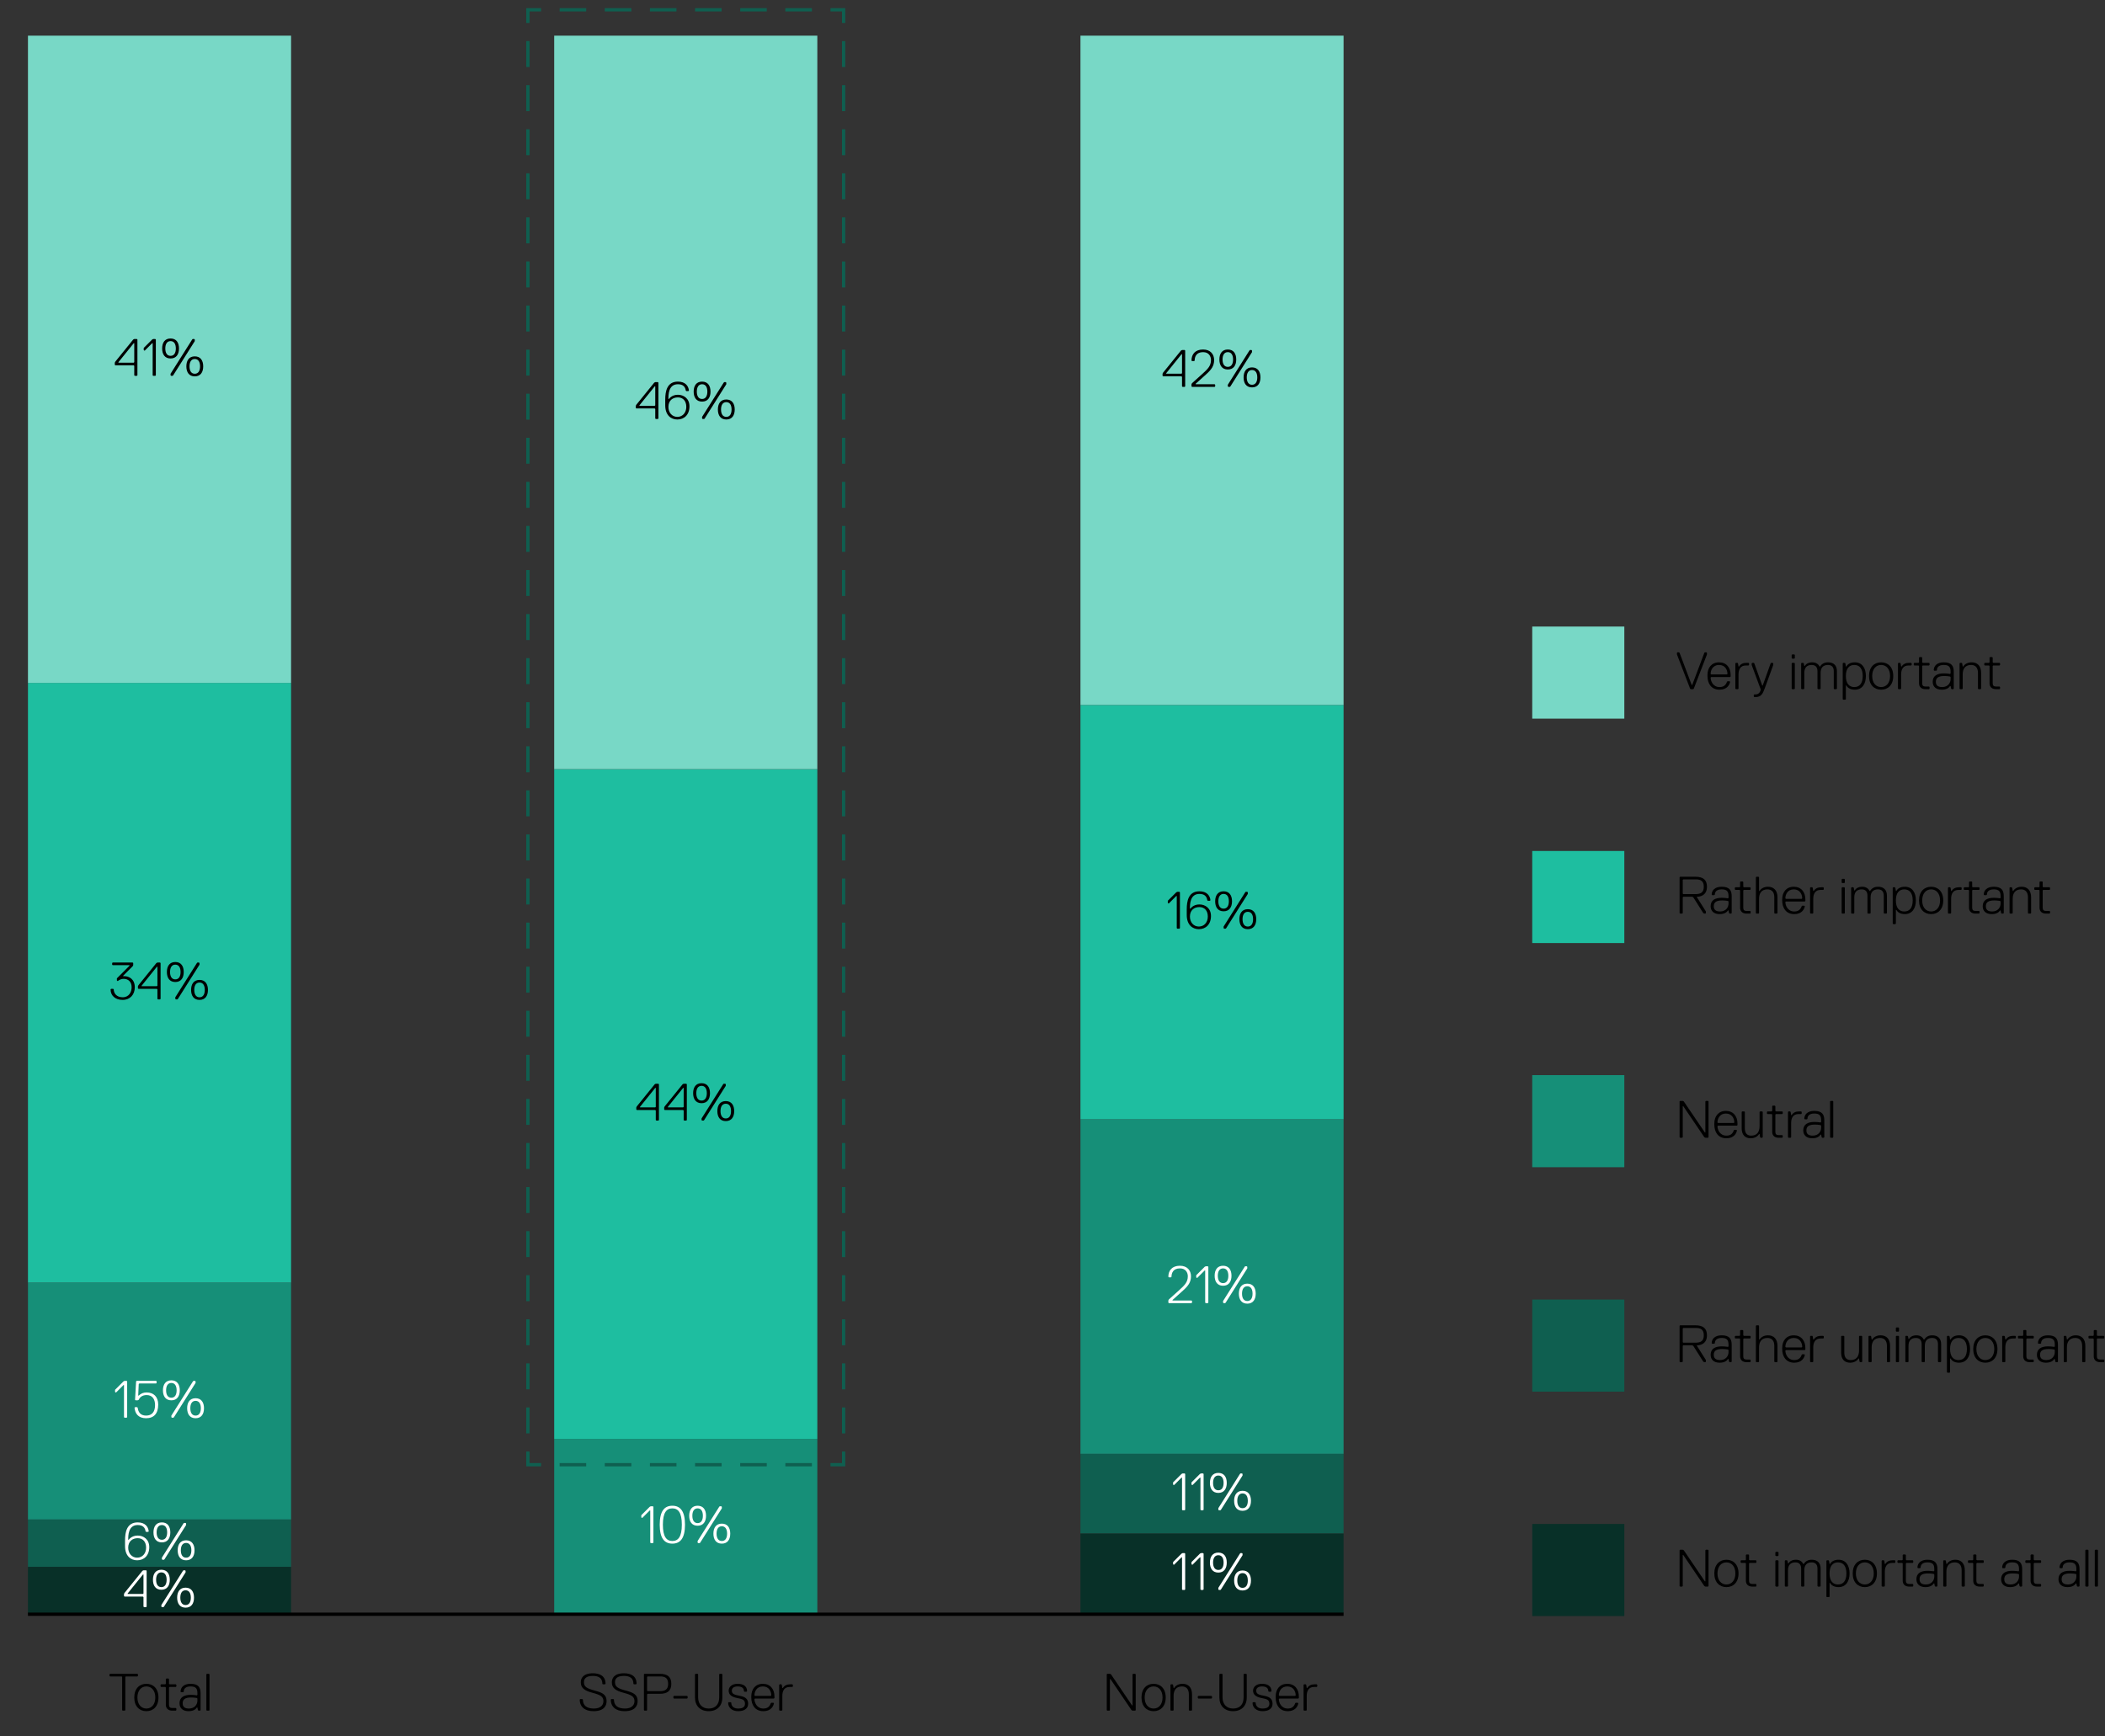 <?xml version="1.0" encoding="UTF-8"?>
<svg id="Ebene_1" xmlns="http://www.w3.org/2000/svg" version="1.1" viewBox="0 0 800 660">
  <rect x="0" y="0" width="800" height="660" fill="#333333" stroke="none"/>
  <!-- Generator: Adobe Illustrator 29.4.0, SVG Export Plug-In . SVG Version: 2.1.0 Build 152)  -->
  <defs>
    <style>
      .st0, .st1, .st2, .st3 {
        fill: none;
        stroke-miterlimit: 10;
        stroke-width: 1.25px;
      }

      .st0, .st1, .st3 {
        stroke: #0f5f50;
      }

      .st4 {
        isolation: isolate;
      }

      .st5 {
        fill: #78d8c6;
      }

      .st1 {
        stroke-dasharray: 10.092 7.064;
      }

      .st6 {
        fill: #fff;
      }

      .st7 {
        fill: #083028;
      }

      .st2 {
        stroke: #000;
      }

      .st8 {
        fill: #0f5f50;
      }

      .st3 {
        stroke-dasharray: 9.855 6.898;
      }

      .st9 {
        fill: #1ebea0;
      }

      .st10 {
        fill: #168f78;
      }
    </style>
  </defs>
  <g class="st4">
    <g class="st4">
      <path d="M649.124,603.048h-1l-.4-.2-8.002-11.803h-.199v11.803l-.2.2h-.801l-.199-.2v-13.603l.199-.2h1.001l.399.2,8.002,11.803h.2v-11.803l.2-.2h.8l.2.2v13.603l-.2.2h0Z"/>
      <path d="M651.522,598.047c0-3.4,2-5.201,4.601-5.201s4.602,1.801,4.602,5.201-2.001,5.201-4.602,5.201-4.601-1.801-4.601-5.201ZM652.722,598.047c0,2.601,1.4,4.201,3.4,4.201s3.401-1.601,3.401-4.201-1.4-4.201-3.401-4.201-3.4,1.601-3.4,4.201Z"/>
      <path d="M667.322,603.048h-1.399c-1.4,0-2.401-.8-2.401-2.2v-6.602l-.199-.2h-1.601l-.2-.2v-.6l.2-.2h1.601l.199-.2v-1.801l.2-.199h.801l.199.199v1.801l.2.2h2.4l.2.2v.6l-.2.2h-2.4l-.2.2v6.602c0,.8.4,1.2,1.201,1.2h1.399l.2.2v.6l-.2.2Z"/>
      <path d="M675.722,591.445h-.801l-.2-.2v-1.2l.2-.2h.801l.199.2v1.2l-.199.2ZM675.722,603.048h-.801l-.2-.2v-9.602l.2-.2h.801l.199.2v9.602l-.199.2Z"/>
      <path d="M685.723,602.848l-.2.2h-.8l-.2-.2v-6.602c0-1.4-.601-2.4-2.2-2.4-1.801,0-2.801,1-2.801,3.001v6.001l-.2.2h-.8l-.2-.2v-9.602l.2-.2h.6l.2.2.2,1h.2c.399-.8,1.4-1.4,2.801-1.4,1.6,0,2.4.8,2.8,1.601h.2c.601-1,1.601-1.601,3.001-1.601,2.2,0,3.4,1.2,3.4,3.4v6.602l-.2.2h-.8l-.2-.2v-6.602c0-1.4-.6-2.4-2.2-2.4-1.801,0-2.801,1-2.801,3.001v6.001h0Z"/>
      <path d="M695.522,601.648h-.2v5.201l-.2.2h-.8l-.2-.2v-13.603l.2-.2h.6l.2.2.2,1.2h.2c.399-.801,1.4-1.601,3.2-1.601,2.801,0,4.201,2.2,4.201,5.201s-1.4,5.201-4.201,5.201c-1.8,0-2.801-.801-3.2-1.601v.002ZM701.723,598.047c0-2.801-1.2-4.201-3.201-4.201s-3.2,1.4-3.2,4.201,1.2,4.201,3.2,4.201,3.201-1.4,3.201-4.201Z"/>
      <path d="M704.12,598.047c0-3.4,2.001-5.201,4.602-5.201s4.601,1.801,4.601,5.201-2,5.201-4.601,5.201-4.602-1.801-4.602-5.201ZM705.32,598.047c0,2.601,1.4,4.201,3.401,4.201s3.4-1.601,3.4-4.201-1.4-4.201-3.4-4.201-3.401,1.601-3.401,4.201Z"/>
      <path d="M720.121,593.046l.2.2v.6l-.2.2h-1c-2,0-2.801,1.4-2.801,3.4v5.401l-.199.2h-.801l-.2-.2v-9.602l.2-.2h.601l.2.2.199,1.2h.2c.601-1,1.601-1.4,2.801-1.4h.8Z"/>
      <path d="M726.921,603.048h-1.399c-1.4,0-2.401-.8-2.401-2.2v-6.602l-.199-.2h-1.601l-.2-.2v-.6l.2-.2h1.601l.199-.2v-1.801l.2-.199h.801l.199.199v1.801l.2.2h2.4l.2.2v.6l-.2.2h-2.4l-.2.2v6.602c0,.8.4,1.2,1.201,1.2h1.399l.2.2v.6l-.2.2Z"/>
      <path d="M736.122,603.048h-.601l-.2-.2-.2-1h-.199c-.4.6-1.2,1.4-3.201,1.4-2.2,0-3.4-1.2-3.4-3.001,0-2.2,1.601-3.2,4.201-3.2,1.2,0,2.4.2,2.4.2l.199-.2v-.601c0-1.8-.6-2.601-2.6-2.601s-2.601,1-2.601,2.001l-.2.199h-.801l-.2-.199c0-1.601,1.201-3.001,3.802-3.001,3,0,3.801,1.4,3.801,3.601v6.401l-.2.2h0ZM735.121,598.447l-.199-.2s-1.001-.2-2.201-.2c-2.4,0-3.2.8-3.2,2.2,0,1.2.6,2.001,2.4,2.001,2.2,0,3.2-1.601,3.2-3.001v-.8h0Z"/>
      <path d="M746.523,603.048h-.801l-.2-.2v-6.001c0-2.001-1-3.001-2.601-3.001-2.2,0-3.2,1.4-3.2,3.601v5.401l-.2.2h-.8l-.2-.2v-9.602l.2-.2h.6l.2.2.2,1.2h.2c.6-1,1.8-1.601,3.2-1.601,2.201,0,3.601,1.4,3.601,4.001v6.001l-.199.2h0Z"/>
      <path d="M753.721,603.048h-1.399c-1.4,0-2.401-.8-2.401-2.2v-6.602l-.199-.2h-1.601l-.2-.2v-.6l.2-.2h1.601l.199-.2v-1.801l.2-.199h.801l.199.199v1.801l.2.2h2.4l.2.2v.6l-.2.2h-2.4l-.2.2v6.602c0,.8.4,1.2,1.201,1.2h1.399l.2.2v.6l-.2.2Z"/>
      <path d="M768.321,603.048h-.601l-.2-.2-.2-1h-.199c-.4.6-1.2,1.4-3.201,1.4-2.2,0-3.4-1.2-3.4-3.001,0-2.2,1.601-3.2,4.201-3.2,1.2,0,2.4.2,2.4.2l.199-.2v-.601c0-1.8-.6-2.601-2.6-2.601s-2.601,1-2.601,2.001l-.2.199h-.801l-.2-.199c0-1.601,1.201-3.001,3.802-3.001,3,0,3.801,1.4,3.801,3.601v6.401l-.2.2h0ZM767.32,598.447l-.199-.2s-1.001-.2-2.201-.2c-2.4,0-3.2.8-3.2,2.2,0,1.2.6,2.001,2.4,2.001,2.2,0,3.2-1.601,3.2-3.001v-.8h0Z"/>
      <path d="M775.521,603.048h-1.399c-1.4,0-2.401-.8-2.401-2.2v-6.602l-.199-.2h-1.601l-.2-.2v-.6l.2-.2h1.601l.199-.2v-1.801l.2-.199h.801l.199.199v1.801l.2.2h2.4l.2.2v.6l-.2.2h-2.4l-.2.2v6.602c0,.8.4,1.2,1.201,1.2h1.399l.2.2v.6l-.2.2Z"/>
      <path d="M790.121,603.048h-.601l-.2-.2-.2-1h-.199c-.4.6-1.2,1.4-3.201,1.4-2.2,0-3.4-1.2-3.4-3.001,0-2.2,1.601-3.2,4.201-3.2,1.2,0,2.4.2,2.4.2l.199-.2v-.601c0-1.8-.6-2.601-2.6-2.601s-2.601,1-2.601,2.001l-.2.199h-.801l-.2-.199c0-1.601,1.201-3.001,3.802-3.001,3,0,3.801,1.4,3.801,3.601v6.401l-.2.2h0ZM789.12,598.447l-.199-.2s-1.001-.2-2.201-.2c-2.4,0-3.2.8-3.2,2.2,0,1.2.6,2.001,2.4,2.001,2.2,0,3.2-1.601,3.2-3.001v-.8h0Z"/>
      <path d="M793.52,603.048h-.8l-.2-.2v-13.603l.2-.2h.8l.2.2v13.603l-.2.2Z"/>
      <path d="M797.119,603.048h-.8l-.2-.2v-13.603l.2-.2h.8l.2.2v13.603l-.2.2Z"/>
    </g>
  </g>
  <g class="st4">
    <g class="st4">
      <path d="M643.123,511.347h-3.401l-.199.2v6.001l-.2.2h-.801l-.199-.2v-13.603l.199-.2h5.802c3,0,4.4,1.2,4.4,3.801,0,3.2-2.4,3.801-3.801,3.801v.2l3.401,5.401v.6l-.2.2h-.4l-.4-.2-3.801-6.001-.399-.2h0ZM644.524,504.745h-4.802l-.199.2v5.201l.199.2h4.602c2,0,3.2-.601,3.2-2.801s-1.2-2.801-3-2.801h0Z"/>
      <path d="M657.923,517.748h-.6l-.2-.2-.2-1h-.2c-.4.6-1.2,1.4-3.2,1.4-2.201,0-3.401-1.2-3.401-3.001,0-2.2,1.601-3.2,4.201-3.2,1.2,0,2.4.2,2.4.2l.2-.2v-.601c0-1.8-.601-2.601-2.601-2.601s-2.601,1-2.601,2.001l-.2.199h-.8l-.2-.199c0-1.601,1.2-3.001,3.801-3.001,3.001,0,3.801,1.4,3.801,3.601v6.401l-.2.2h0ZM656.923,513.148l-.2-.2s-1-.2-2.2-.2c-2.4,0-3.201.8-3.201,2.2,0,1.2.601,2.001,2.4,2.001,2.201,0,3.201-1.601,3.201-3.001v-.8Z"/>
      <path d="M665.123,517.748h-1.4c-1.4,0-2.4-.8-2.4-2.2v-6.602l-.2-.2h-1.601l-.2-.2v-.6l.2-.2h1.601l.2-.2v-1.801l.2-.199h.8l.2.199v1.801l.2.2h2.4l.2.2v.6l-.2.2h-2.4l-.2.2v6.602c0,.8.4,1.2,1.2,1.2h1.4l.2.2v.6l-.2.2Z"/>
      <path d="M675.323,517.748h-.8l-.2-.2v-6.001c0-2.001-1-3.001-2.601-3.001-2.2,0-3.201,1.4-3.201,3.601v5.401l-.199.2h-.801l-.2-.2v-13.603l.2-.2h.801l.199.2v5.201h.2c.601-1,1.801-1.601,3.201-1.601,2.2,0,3.601,1.4,3.601,4.001v6.001l-.2.2h0Z"/>
      <path d="M678.722,513.148l-.2.199c0,1.2.8,3.602,3.4,3.602,1.601,0,2.4-.801,2.801-2.001l.2-.2h.8l.2.2c-.2,1.2-1.2,3.001-4.001,3.001-3.2,0-4.601-2.4-4.601-5.201v-.4c0-2.801,1.601-4.801,4.4-4.801s4.401,2,4.401,4.801v.601l-.2.2h-7.201,0ZM684.923,511.947c0-1.4-.801-3.401-3.201-3.401s-3.2,2.001-3.2,3.401l.2.199h6.001l.2-.199Z"/>
      <path d="M692.922,507.746l.2.2v.6l-.2.2h-1c-2,0-2.801,1.4-2.801,3.4v5.401l-.199.2h-.801l-.2-.2v-9.602l.2-.2h.601l.2.2.199,1.2h.2c.601-1,1.601-1.4,2.801-1.4h.8Z"/>
      <path d="M699.921,507.746h.801l.2.2v6.201c0,2,1,2.801,2.4,2.801,2.2,0,3.2-1.4,3.2-3.602v-5.4l.2-.2h.8l.2.2v9.602l-.2.2h-.6l-.2-.2-.2-1.2h-.2c-.6,1-1.8,1.601-3.2,1.601-2.001,0-3.401-1.2-3.401-3.801v-6.201l.2-.2h0Z"/>
      <path d="M718.123,517.748h-.801l-.2-.2v-6.001c0-2.001-1-3.001-2.601-3.001-2.2,0-3.2,1.4-3.2,3.601v5.401l-.2.2h-.8l-.2-.2v-9.602l.2-.2h.6l.2.2.2,1.2h.2c.6-1,1.8-1.601,3.2-1.601,2.201,0,3.601,1.4,3.601,4.001v6.001l-.199.2h0Z"/>
      <path d="M721.522,506.146h-.801l-.2-.2v-1.2l.2-.2h.801l.199.2v1.2l-.199.2ZM721.522,517.748h-.801l-.2-.2v-9.602l.2-.2h.801l.199.2v9.602l-.199.2Z"/>
      <path d="M731.523,517.548l-.2.2h-.8l-.2-.2v-6.602c0-1.4-.601-2.4-2.2-2.4-1.801,0-2.801,1-2.801,3.001v6.001l-.2.2h-.8l-.2-.2v-9.602l.2-.2h.6l.2.2.2,1h.2c.399-.8,1.4-1.4,2.801-1.4,1.6,0,2.4.8,2.8,1.601h.2c.601-1,1.601-1.601,3.001-1.601,2.2,0,3.4,1.2,3.4,3.4v6.602l-.2.2h-.8l-.2-.2v-6.602c0-1.4-.6-2.4-2.2-2.4-1.801,0-2.801,1-2.801,3.001v6.001h0Z"/>
      <path d="M741.321,516.348h-.2v5.201l-.2.2h-.8l-.2-.2v-13.603l.2-.2h.6l.2.2.2,1.2h.2c.399-.801,1.4-1.601,3.2-1.601,2.801,0,4.201,2.2,4.201,5.201s-1.4,5.201-4.201,5.201c-1.8,0-2.801-.801-3.2-1.601v.002ZM747.523,512.747c0-2.801-1.2-4.201-3.201-4.201s-3.2,1.4-3.2,4.201,1.2,4.201,3.2,4.201,3.201-1.4,3.201-4.201Z"/>
      <path d="M749.92,512.747c0-3.4,2.001-5.201,4.602-5.201s4.601,1.801,4.601,5.201-2,5.201-4.601,5.201-4.602-1.801-4.602-5.201ZM751.12,512.747c0,2.601,1.4,4.201,3.401,4.201s3.4-1.601,3.4-4.201-1.4-4.201-3.4-4.201-3.401,1.601-3.401,4.201Z"/>
      <path d="M765.921,507.746l.2.2v.6l-.2.2h-1c-2,0-2.801,1.4-2.801,3.4v5.401l-.199.2h-.801l-.2-.2v-9.602l.2-.2h.601l.2.2.199,1.2h.2c.601-1,1.601-1.4,2.801-1.4h.8Z"/>
      <path d="M772.722,517.748h-1.4c-1.4,0-2.4-.8-2.4-2.2v-6.602l-.2-.2h-1.601l-.2-.2v-.6l.2-.2h1.601l.2-.2v-1.801l.2-.199h.8l.2.199v1.801l.2.2h2.4l.2.2v.6l-.2.2h-2.4l-.2.2v6.602c0,.8.4,1.2,1.2,1.2h1.4l.2.2v.6l-.2.2Z"/>
      <path d="M781.922,517.748h-.601l-.2-.2-.2-1h-.199c-.4.6-1.2,1.4-3.201,1.4-2.2,0-3.4-1.2-3.4-3.001,0-2.2,1.601-3.2,4.201-3.2,1.2,0,2.4.2,2.4.2l.199-.2v-.601c0-1.8-.6-2.601-2.6-2.601s-2.601,1-2.601,2.001l-.2.199h-.801l-.2-.199c0-1.601,1.201-3.001,3.802-3.001,3,0,3.801,1.4,3.801,3.601v6.401l-.2.2h0ZM780.921,513.148l-.199-.2s-1.001-.2-2.201-.2c-2.4,0-3.2.8-3.2,2.2,0,1.2.6,2.001,2.4,2.001,2.2,0,3.2-1.601,3.2-3.001v-.8h0Z"/>
      <path d="M792.322,517.748h-.801l-.2-.2v-6.001c0-2.001-1-3.001-2.601-3.001-2.2,0-3.2,1.4-3.2,3.601v5.401l-.2.2h-.8l-.2-.2v-9.602l.2-.2h.6l.2.2.2,1.2h.2c.6-1,1.8-1.601,3.2-1.601,2.201,0,3.601,1.4,3.601,4.001v6.001l-.199.2h0Z"/>
      <path d="M799.521,517.748h-1.399c-1.4,0-2.401-.8-2.401-2.2v-6.602l-.199-.2h-1.601l-.2-.2v-.6l.2-.2h1.601l.199-.2v-1.801l.2-.199h.801l.199.199v1.801l.2.2h2.4l.2.2v.6l-.2.2h-2.4l-.2.2v6.602c0,.8.4,1.2,1.201,1.2h1.399l.2.2v.6l-.2.2Z"/>
    </g>
  </g>
  <g class="st4">
    <g class="st4">
      <path d="M649.124,432.447h-1l-.4-.2-8.002-11.803h-.199v11.803l-.2.2h-.801l-.199-.2v-13.603l.199-.2h1.001l.399.2,8.002,11.803h.2v-11.803l.2-.2h.8l.2.2v13.603l-.2.2h0Z"/>
      <path d="M652.922,427.847l-.2.199c0,1.2.8,3.602,3.4,3.602,1.601,0,2.4-.801,2.801-2.001l.2-.2h.8l.2.2c-.2,1.2-1.2,3.001-4.001,3.001-3.2,0-4.601-2.4-4.601-5.201v-.4c0-2.801,1.601-4.801,4.4-4.801s4.401,2,4.401,4.801v.601l-.2.2h-7.201,0ZM659.123,426.647c0-1.4-.801-3.401-3.201-3.401s-3.2,2.001-3.2,3.401l.2.199h6.001l.2-.199Z"/>
      <path d="M662.121,422.445h.801l.2.2v6.201c0,2,1,2.801,2.4,2.801,2.2,0,3.2-1.4,3.2-3.602v-5.4l.2-.2h.8l.2.2v9.602l-.2.2h-.6l-.2-.2-.2-1.2h-.2c-.6,1-1.8,1.601-3.2,1.601-2.001,0-3.401-1.2-3.401-3.801v-6.201l.2-.2h0Z"/>
      <path d="M677.322,432.447h-1.399c-1.4,0-2.401-.8-2.401-2.2v-6.602l-.199-.2h-1.601l-.2-.2v-.6l.2-.2h1.601l.199-.2v-1.801l.2-.199h.801l.199.199v1.801l.2.2h2.4l.2.2v.6l-.2.2h-2.4l-.2.2v6.602c0,.8.4,1.2,1.201,1.2h1.399l.2.2v.6l-.2.2Z"/>
      <path d="M684.523,422.445l.2.2v.6l-.2.2h-1c-2.001,0-2.801,1.4-2.801,3.4v5.401l-.2.2h-.8l-.2-.2v-9.602l.2-.2h.6l.2.2.2,1.2h.2c.6-1,1.6-1.4,2.801-1.4h.8Z"/>
      <path d="M693.123,432.447h-.601l-.2-.2-.2-1h-.199c-.4.6-1.2,1.4-3.201,1.4-2.2,0-3.4-1.2-3.4-3.001,0-2.2,1.601-3.2,4.201-3.2,1.2,0,2.4.2,2.4.2l.199-.2v-.601c0-1.8-.6-2.601-2.6-2.601s-2.601,1-2.601,2.001l-.2.199h-.801l-.2-.199c0-1.601,1.201-3.001,3.802-3.001,3,0,3.801,1.4,3.801,3.601v6.401l-.2.2h0ZM692.122,427.847l-.199-.2s-1.001-.2-2.201-.2c-2.4,0-3.2.8-3.2,2.2,0,1.2.6,2.001,2.4,2.001,2.2,0,3.2-1.601,3.2-3.001v-.8h0Z"/>
      <path d="M696.522,432.447h-.8l-.2-.2v-13.603l.2-.2h.8l.2.2v13.603l-.2.2Z"/>
    </g>
  </g>
  <g class="st4">
    <g class="st4">
      <path d="M643.123,340.847h-3.401l-.199.2v6.001l-.2.2h-.801l-.199-.2v-13.603l.199-.2h5.802c3,0,4.4,1.2,4.4,3.801,0,3.2-2.4,3.801-3.801,3.801v.2l3.401,5.401v.6l-.2.2h-.4l-.4-.2-3.801-6.001-.399-.2h0ZM644.524,334.245h-4.802l-.199.2v5.201l.199.2h4.602c2,0,3.2-.601,3.2-2.801s-1.2-2.801-3-2.801h0Z"/>
      <path d="M657.923,347.248h-.6l-.2-.2-.2-1h-.2c-.4.6-1.2,1.4-3.2,1.4-2.201,0-3.401-1.2-3.401-3.001,0-2.2,1.601-3.2,4.201-3.2,1.2,0,2.4.2,2.4.2l.2-.2v-.601c0-1.8-.601-2.601-2.601-2.601s-2.601,1-2.601,2.001l-.2.199h-.8l-.2-.199c0-1.601,1.2-3.001,3.801-3.001,3.001,0,3.801,1.4,3.801,3.601v6.401l-.2.2h0ZM656.923,342.648l-.2-.2s-1-.2-2.2-.2c-2.4,0-3.201.8-3.201,2.2,0,1.2.601,2.001,2.4,2.001,2.201,0,3.201-1.601,3.201-3.001v-.8Z"/>
      <path d="M665.123,347.248h-1.4c-1.4,0-2.4-.8-2.4-2.2v-6.602l-.2-.2h-1.601l-.2-.2v-.6l.2-.2h1.601l.2-.2v-1.801l.2-.199h.8l.2.199v1.801l.2.2h2.4l.2.2v.6l-.2.2h-2.4l-.2.2v6.602c0,.8.4,1.2,1.2,1.2h1.4l.2.2v.6l-.2.2Z"/>
      <path d="M675.323,347.248h-.8l-.2-.2v-6.001c0-2.001-1-3.001-2.601-3.001-2.2,0-3.201,1.4-3.201,3.601v5.401l-.199.2h-.801l-.2-.2v-13.603l.2-.2h.801l.199.2v5.201h.2c.601-1,1.801-1.601,3.201-1.601,2.2,0,3.601,1.4,3.601,4.001v6.001l-.2.2h0Z"/>
      <path d="M678.722,342.648l-.2.199c0,1.2.8,3.602,3.4,3.602,1.601,0,2.4-.801,2.801-2.001l.2-.2h.8l.2.2c-.2,1.2-1.2,3.001-4.001,3.001-3.2,0-4.601-2.4-4.601-5.201v-.4c0-2.801,1.601-4.801,4.4-4.801s4.401,2,4.401,4.801v.601l-.2.2h-7.201,0ZM684.923,341.447c0-1.4-.801-3.401-3.201-3.401s-3.2,2.001-3.2,3.401l.2.199h6.001l.2-.199Z"/>
      <path d="M692.922,337.246l.2.2v.6l-.2.2h-1c-2,0-2.801,1.4-2.801,3.4v5.401l-.199.2h-.801l-.2-.2v-9.602l.2-.2h.601l.2.2.199,1.2h.2c.601-1,1.601-1.4,2.801-1.4h.8Z"/>
      <path d="M700.922,335.646h-.801l-.2-.2v-1.2l.2-.2h.801l.199.2v1.2l-.199.2ZM700.922,347.248h-.801l-.2-.2v-9.602l.2-.2h.801l.199.2v9.602l-.199.2Z"/>
      <path d="M710.923,347.048l-.2.2h-.8l-.2-.2v-6.602c0-1.4-.601-2.4-2.2-2.4-1.801,0-2.801,1-2.801,3.001v6.001l-.2.2h-.8l-.2-.2v-9.602l.2-.2h.6l.2.2.2,1h.2c.399-.8,1.4-1.4,2.801-1.4,1.6,0,2.4.8,2.8,1.601h.2c.601-1,1.601-1.601,3.001-1.601,2.2,0,3.4,1.2,3.4,3.4v6.602l-.2.2h-.8l-.2-.2v-6.602c0-1.4-.6-2.4-2.2-2.4-1.801,0-2.801,1-2.801,3.001v6.001h0Z"/>
      <path d="M720.722,345.848h-.2v5.201l-.2.2h-.8l-.2-.2v-13.603l.2-.2h.6l.2.2.2,1.2h.2c.399-.801,1.4-1.601,3.2-1.601,2.801,0,4.201,2.2,4.201,5.201s-1.4,5.201-4.201,5.201c-1.8,0-2.801-.801-3.2-1.601v.002ZM726.923,342.247c0-2.801-1.2-4.201-3.201-4.201s-3.2,1.4-3.2,4.201,1.2,4.201,3.2,4.201,3.201-1.4,3.201-4.201Z"/>
      <path d="M729.32,342.247c0-3.4,2.001-5.201,4.602-5.201s4.601,1.801,4.601,5.201-2,5.201-4.601,5.201-4.602-1.801-4.602-5.201ZM730.521,342.247c0,2.601,1.4,4.201,3.401,4.201s3.4-1.601,3.4-4.201-1.4-4.201-3.4-4.201-3.401,1.601-3.401,4.201Z"/>
      <path d="M745.321,337.246l.2.2v.6l-.2.2h-1c-2,0-2.801,1.4-2.801,3.4v5.401l-.199.2h-.801l-.2-.2v-9.602l.2-.2h.601l.2.2.199,1.2h.2c.601-1,1.601-1.4,2.801-1.4h.8Z"/>
      <path d="M752.121,347.248h-1.399c-1.4,0-2.401-.8-2.401-2.2v-6.602l-.199-.2h-1.601l-.2-.2v-.6l.2-.2h1.601l.199-.2v-1.801l.2-.199h.801l.199.199v1.801l.2.2h2.4l.2.2v.6l-.2.2h-2.4l-.2.2v6.602c0,.8.4,1.2,1.201,1.2h1.399l.2.2v.6l-.2.2Z"/>
      <path d="M761.322,347.248h-.601l-.2-.2-.2-1h-.199c-.4.6-1.2,1.4-3.201,1.4-2.2,0-3.4-1.2-3.4-3.001,0-2.2,1.601-3.2,4.201-3.2,1.2,0,2.4.2,2.4.2l.199-.2v-.601c0-1.8-.6-2.601-2.6-2.601s-2.601,1-2.601,2.001l-.2.199h-.801l-.2-.199c0-1.601,1.201-3.001,3.802-3.001,3,0,3.801,1.4,3.801,3.601v6.401l-.2.2h0ZM760.321,342.648l-.199-.2s-1.001-.2-2.201-.2c-2.4,0-3.2.8-3.2,2.2,0,1.2.6,2.001,2.4,2.001,2.2,0,3.2-1.601,3.2-3.001v-.8h0Z"/>
      <path d="M771.723,347.248h-.801l-.2-.2v-6.001c0-2.001-1-3.001-2.601-3.001-2.2,0-3.2,1.4-3.2,3.601v5.401l-.2.2h-.8l-.2-.2v-9.602l.2-.2h.6l.2.2.2,1.2h.2c.6-1,1.8-1.601,3.2-1.601,2.201,0,3.601,1.4,3.601,4.001v6.001l-.199.2h0Z"/>
      <path d="M778.921,347.248h-1.399c-1.4,0-2.401-.8-2.401-2.2v-6.602l-.199-.2h-1.601l-.2-.2v-.6l.2-.2h1.601l.199-.2v-1.801l.2-.199h.801l.199.199v1.801l.2.2h2.4l.2.2v.6l-.2.2h-2.4l-.2.2v6.602c0,.8.4,1.2,1.201,1.2h1.399l.2.2v.6l-.2.2Z"/>
    </g>
  </g>
  <g>
    <rect class="st7" x="582.322" y="579.248" width="35" height="35"/>
    <rect class="st8" x="582.322" y="493.948" width="35" height="35"/>
    <rect class="st10" x="582.322" y="408.648" width="35" height="35"/>
    <rect class="st9" x="582.322" y="323.448" width="35" height="35"/>
    <rect class="st5" x="582.322" y="238.148" width="35" height="35"/>
  </g>
  <g class="st4">
    <g class="st4">
      <path d="M643.723,261.747l-.2.2h-1l-.2-.2-5.001-13.003v-.6l.2-.2h.601l.2.2,4.601,12.202h.2l4.601-12.202.2-.2h.601l.199.2v.6l-5.001,13.003h-.001Z"/>
      <path d="M650.322,257.347l-.2.199c0,1.2.8,3.602,3.4,3.602,1.601,0,2.4-.801,2.801-2.001l.2-.2h.8l.2.2c-.2,1.2-1.2,3.001-4.001,3.001-3.2,0-4.601-2.4-4.601-5.201v-.4c0-2.801,1.601-4.801,4.4-4.801s4.401,2,4.401,4.801v.601l-.2.2h-7.201,0ZM656.524,256.147c0-1.4-.801-3.401-3.201-3.401s-3.2,2.001-3.2,3.401l.2.199h6.001l.2-.199Z"/>
      <path d="M664.523,251.945l.2.2v.6l-.2.2h-1c-2,0-2.801,1.4-2.801,3.4v5.401l-.199.2h-.801l-.2-.2v-9.602l.2-.2h.601l.2.2.199,1.2h.2c.601-1,1.601-1.4,2.801-1.4h.8Z"/>
      <path d="M670.723,261.547c-.8,2.201-1.4,3.401-3.601,3.401h-.4l-.2-.2v-.601l.2-.2h.4c1.4,0,1.8-1,2-1.6v-.4l-3.4-9.202v-.6l.2-.2h.6l.2.2,3.001,8.401h.2l3-8.401.2-.2h.601l.199.2v.6l-3.2,8.802h0Z"/>
      <path d="M681.922,250.345h-.801l-.2-.2v-1.2l.2-.2h.801l.199.2v1.2l-.199.2ZM681.922,261.947h-.801l-.2-.2v-9.602l.2-.2h.801l.199.2v9.602l-.199.2Z"/>
      <path d="M691.923,261.747l-.2.2h-.8l-.2-.2v-6.602c0-1.4-.601-2.4-2.2-2.4-1.801,0-2.801,1-2.801,3.001v6.001l-.2.2h-.8l-.2-.2v-9.602l.2-.2h.6l.2.2.2,1h.2c.399-.8,1.4-1.4,2.801-1.4,1.6,0,2.4.8,2.8,1.601h.2c.601-1,1.601-1.601,3.001-1.601,2.2,0,3.4,1.2,3.4,3.4v6.602l-.2.2h-.8l-.2-.2v-6.602c0-1.4-.6-2.4-2.2-2.4-1.801,0-2.801,1-2.801,3.001v6.001h0Z"/>
      <path d="M701.722,260.547h-.2v5.201l-.2.2h-.8l-.2-.2v-13.603l.2-.2h.6l.2.2.2,1.2h.2c.399-.801,1.4-1.601,3.2-1.601,2.801,0,4.201,2.2,4.201,5.201s-1.4,5.201-4.201,5.201c-1.8,0-2.801-.801-3.2-1.601v.002ZM707.923,256.946c0-2.801-1.2-4.201-3.201-4.201s-3.2,1.4-3.2,4.201,1.2,4.201,3.2,4.201,3.201-1.4,3.201-4.201Z"/>
      <path d="M710.32,256.946c0-3.4,2.001-5.201,4.602-5.201s4.601,1.801,4.601,5.201-2,5.201-4.601,5.201-4.602-1.801-4.602-5.201ZM711.521,256.946c0,2.601,1.4,4.201,3.401,4.201s3.4-1.601,3.4-4.201-1.4-4.201-3.4-4.201-3.401,1.601-3.401,4.201Z"/>
      <path d="M726.321,251.945l.2.2v.6l-.2.2h-1c-2,0-2.801,1.4-2.801,3.4v5.401l-.199.2h-.801l-.2-.2v-9.602l.2-.2h.601l.2.2.199,1.2h.2c.601-1,1.601-1.4,2.801-1.4h.8Z"/>
      <path d="M733.122,261.947h-1.4c-1.4,0-2.4-.8-2.4-2.2v-6.602l-.2-.2h-1.601l-.2-.2v-.6l.2-.2h1.601l.2-.2v-1.801l.2-.199h.8l.2.199v1.801l.2.2h2.4l.2.2v.6l-.2.2h-2.4l-.2.2v6.602c0,.8.4,1.2,1.2,1.2h1.4l.2.2v.6l-.2.2h0Z"/>
      <path d="M742.322,261.947h-.601l-.2-.2-.2-1h-.199c-.4.6-1.2,1.4-3.201,1.4-2.2,0-3.4-1.2-3.4-3.001,0-2.2,1.601-3.2,4.201-3.2,1.2,0,2.4.2,2.4.2l.199-.2v-.601c0-1.8-.6-2.601-2.6-2.601s-2.601,1-2.601,2.001l-.2.199h-.801l-.2-.199c0-1.601,1.201-3.001,3.802-3.001,3,0,3.801,1.4,3.801,3.601v6.401l-.2.2h0ZM741.321,257.347l-.199-.2s-1.001-.2-2.201-.2c-2.4,0-3.2.8-3.2,2.2,0,1.2.6,2.001,2.4,2.001,2.2,0,3.2-1.601,3.2-3.001v-.8h0Z"/>
      <path d="M752.723,261.947h-.801l-.2-.2v-6.001c0-2.001-1-3.001-2.601-3.001-2.2,0-3.2,1.4-3.2,3.601v5.401l-.2.2h-.8l-.2-.2v-9.602l.2-.2h.6l.2.2.2,1.2h.2c.6-1,1.8-1.601,3.2-1.601,2.201,0,3.601,1.4,3.601,4.001v6.001l-.199.2h0Z"/>
      <path d="M759.921,261.947h-1.399c-1.4,0-2.401-.8-2.401-2.2v-6.602l-.199-.2h-1.601l-.2-.2v-.6l.2-.2h1.601l.199-.2v-1.801l.2-.199h.801l.199.199v1.801l.2.2h2.4l.2.2v.6l-.2.2h-2.4l-.2.2v6.602c0,.8.4,1.2,1.201,1.2h1.399l.2.2v.6l-.2.2h0Z"/>
    </g>
  </g>
  <g class="st4">
    <path d="M52.227,637.198h-4.401l-.2.2v12.603l-.2.2h-.8l-.2-.2v-12.603l-.2-.2h-4.401l-.2-.2v-.6l.2-.2h10.402l.2.2v.6l-.2.2Z"/>
    <path d="M51.025,645.2c0-3.4,2-5.201,4.601-5.201s4.601,1.801,4.601,5.201-2,5.201-4.601,5.201-4.601-1.801-4.601-5.201ZM52.225,645.2c0,2.601,1.4,4.201,3.401,4.201s3.401-1.601,3.401-4.201-1.4-4.201-3.401-4.201-3.401,1.601-3.401,4.201Z"/>
    <path d="M66.826,650.201h-1.4c-1.4,0-2.401-.8-2.401-2.2v-6.602l-.2-.2h-1.601l-.2-.2v-.6l.2-.2h1.601l.2-.2v-1.801l.2-.199h.8l.2.199v1.801l.2.2h2.4l.2.2v.6l-.2.2h-2.4l-.2.2v6.602c0,.8.4,1.2,1.201,1.2h1.4l.2.2v.6l-.2.2Z"/>
    <path d="M76.026,650.201h-.6l-.2-.2-.2-1h-.2c-.4.6-1.2,1.4-3.201,1.4-2.201,0-3.401-1.2-3.401-3.001,0-2.2,1.601-3.2,4.201-3.2,1.201,0,2.401.2,2.401.2l.2-.2v-.601c0-1.8-.6-2.601-2.601-2.601s-2.6,1-2.6,2.001l-.2.199h-.8l-.2-.199c0-1.601,1.201-3.001,3.801-3.001,3.001,0,3.801,1.4,3.801,3.601v6.401l-.2.2h-.001ZM75.026,645.601l-.2-.2s-1-.2-2.201-.2c-2.4,0-3.201.8-3.201,2.2,0,1.2.6,2.001,2.4,2.001,2.201,0,3.201-1.601,3.201-3.001v-.8h0Z"/>
    <path d="M79.425,650.201h-.8l-.2-.2v-13.603l.2-.2h.8l.2.2v13.603l-.2.2Z"/>
  </g>
  <g class="st4">
    <g class="st4">
      <g class="st4">
        <path d="M225.528,650.401c-3.201,0-5.201-1.601-5.201-4.401l.199-.2h.801l.2.2c0,2.201,1.4,3.401,4.2,3.401,2.401,0,3.602-1.2,3.602-2.801,0-1.801-1.2-2.4-4.201-3.201-3.001-.8-4.401-1.8-4.401-4.001,0-1.399.801-3.4,4.602-3.4,2.601,0,4.801,1,4.801,4.001l-.2.2h-.8l-.2-.2c0-2-1.2-3.001-3.601-3.001-2.801,0-3.401,1.2-3.401,2.4,0,1.801,1.2,2.401,4.201,3.201s4.401,1.601,4.401,4.001c0,1.8-1.001,3.801-5.001,3.801h0Z"/>
        <path d="M237.327,650.401c-3.201,0-5.201-1.601-5.201-4.401l.199-.2h.801l.2.2c0,2.201,1.4,3.401,4.2,3.401,2.401,0,3.602-1.2,3.602-2.801,0-1.801-1.2-2.4-4.201-3.201-3.001-.8-4.401-1.8-4.401-4.001,0-1.399.801-3.4,4.602-3.4,2.601,0,4.801,1,4.801,4.001l-.2.2h-.8l-.2-.2c0-2-1.2-3.001-3.601-3.001-2.801,0-3.401,1.2-3.401,2.4,0,1.801,1.2,2.401,4.201,3.201,3.001.8,4.401,1.601,4.401,4.001,0,1.8-1.001,3.801-5.001,3.801h0Z"/>
        <path d="M250.727,643.8h-4.601l-.2.2v6.001l-.2.2h-.8l-.2-.2v-13.603l.2-.2h5.801c3.001,0,4.401,1.2,4.401,3.801s-1.4,3.801-4.401,3.801h0ZM250.927,637.198h-4.801l-.2.2v5.201l.2.2h4.601c2.001,0,3.201-.601,3.201-2.801s-1.2-2.801-3.001-2.801h0Z"/>
        <path d="M261.127,645.601h-5.001l-.2-.2v-.601l.2-.2h5.001l.2.2v.601l-.2.2Z"/>
        <path d="M274.529,645.2c0,3.2-2.001,5.201-5.201,5.201s-5.201-2.001-5.201-5.201v-8.802l.2-.2h.8l.2.2v8.802c0,2.601,1.601,4.201,4.001,4.201,2.601,0,4.001-1.601,4.001-4.201v-8.802l.2-.2h.8l.2.2v8.802h0Z"/>
        <path d="M280.527,650.401c-2.4,0-3.801-1.4-3.801-3.201l.2-.2h.8l.2.2c0,1.2.8,2.201,2.601,2.201,2,0,2.601-.801,2.601-1.801,0-1.601-1-1.801-3.001-2.2-2-.4-3.2-1.2-3.2-2.801,0-1.4,1.2-2.601,3.4-2.601,2,0,3.601.8,3.601,2.801l-.2.2h-.8l-.2-.2c0-1-.6-1.801-2.4-1.801-1.4,0-2.2.601-2.2,1.601,0,1.4,1.2,1.601,3.2,2,2.001.4,3.001,1.2,3.001,3.001,0,1.601-1.2,2.801-3.801,2.801h-.001Z"/>
        <path d="M286.926,645.601l-.2.199c0,1.2.8,3.602,3.4,3.602,1.601,0,2.4-.801,2.801-2.001l.2-.2h.8l.2.2c-.2,1.2-1.2,3.001-4.001,3.001-3.2,0-4.601-2.4-4.601-5.201v-.4c0-2.801,1.601-4.801,4.4-4.801s4.401,2,4.401,4.801v.601l-.2.2h-7.201.001ZM293.127,644.4c0-1.4-.801-3.401-3.201-3.401s-3.2,2.001-3.2,3.401l.2.199h6.001l.2-.199h0Z"/>
        <path d="M301.126,640.199l.2.2v.6l-.2.2h-1c-2,0-2.801,1.4-2.801,3.4v5.401l-.199.2h-.801l-.2-.2v-9.602l.2-.2h.601l.2.2.199,1.2h.2c.601-1,1.601-1.4,2.801-1.4h.8,0Z"/>
      </g>
    </g>
  </g>
  <rect class="st9" x="10.625" y="259.556" width="100" height="228"/>
  <rect class="st10" x="10.625" y="487.556" width="100" height="90"/>
  <rect class="st8" x="10.625" y="577.556" width="100" height="18"/>
  <rect class="st7" x="10.625" y="595.556" width="100" height="18"/>
  <rect class="st5" x="10.625" y="13.556" width="100" height="246"/>
  <rect class="st9" x="210.625" y="292.344" width="100" height="254.545"/>
  <rect class="st10" x="210.625" y="546.889" width="100" height="66.667"/>
  <rect class="st5" x="210.625" y="13.556" width="100" height="278.788"/>
  <rect class="st10" x="410.625" y="425.412" width="100" height="127.191"/>
  <rect class="st8" x="410.625" y="552.603" width="100" height="30.284"/>
  <rect class="st7" x="410.625" y="582.886" width="100" height="30.284"/>
  <rect class="st9" x="410.625" y="267.938" width="100" height="157.474"/>
  <rect class="st5" x="410.625" y="13.556" width="100" height="254.382"/>
  <g class="st4">
    <g class="st4">
      <g class="st4">
        <path d="M431.427,650.201h-1.001l-.399-.2-8.002-11.803h-.2v11.803l-.2.2h-.8l-.2-.2v-13.603l.2-.2h1l.4.2,8.002,11.803h.199v-11.803l.2-.2h.801l.199.2v13.603l-.199.2Z"/>
        <path d="M433.823,645.2c0-3.4,2.001-5.201,4.602-5.201s4.601,1.801,4.601,5.201-2,5.201-4.601,5.201-4.602-1.801-4.602-5.201ZM435.023,645.2c0,2.601,1.4,4.201,3.401,4.201s3.4-1.601,3.4-4.201-1.4-4.201-3.4-4.201-3.401,1.601-3.401,4.201Z"/>
        <path d="M452.825,650.201h-.8l-.2-.2v-6.001c0-2.001-1-3.001-2.601-3.001-2.2,0-3.201,1.4-3.201,3.601v5.401l-.199.2h-.801l-.2-.2v-9.602l.2-.2h.601l.2.2.199,1.2h.2c.601-1,1.801-1.601,3.201-1.601,2.2,0,3.601,1.4,3.601,4.001v6.001l-.2.2h0Z"/>
        <path d="M460.425,645.601h-5.001l-.2-.2v-.601l.2-.2h5.001l.2.2v.601l-.2.2Z"/>
        <path d="M473.825,645.2c0,3.2-2,5.201-5.201,5.201s-5.2-2.001-5.2-5.201v-8.802l.199-.2h.801l.2.2v8.802c0,2.601,1.6,4.201,4,4.201,2.601,0,4.001-1.601,4.001-4.201v-8.802l.2-.2h.801l.199.2v8.802h0Z"/>
        <path d="M479.824,650.401c-2.4,0-3.801-1.4-3.801-3.201l.2-.2h.8l.2.2c0,1.2.8,2.201,2.601,2.201,2,0,2.601-.801,2.601-1.801,0-1.601-1-1.801-3.001-2.2-2-.4-3.2-1.2-3.2-2.801,0-1.4,1.2-2.601,3.4-2.601,2,0,3.601.8,3.601,2.801l-.2.2h-.8l-.2-.2c0-1-.6-1.801-2.4-1.801-1.4,0-2.2.601-2.2,1.601,0,1.4,1.2,1.601,3.2,2,2.001.4,3.001,1.2,3.001,3.001,0,1.601-1.2,2.801-3.801,2.801h-.001Z"/>
        <path d="M486.223,645.601l-.2.199c0,1.2.801,3.602,3.401,3.602,1.6,0,2.4-.801,2.801-2.001l.199-.2h.801l.2.2c-.2,1.2-1.2,3.001-4.001,3.001-3.201,0-4.602-2.4-4.602-5.201v-.4c0-2.801,1.601-4.801,4.401-4.801s4.4,2,4.4,4.801v.601l-.199.2h-7.202,0ZM492.424,644.4c0-1.4-.8-3.401-3.2-3.401s-3.201,2.001-3.201,3.401l.2.199h6.002l.199-.199Z"/>
        <path d="M500.424,640.199l.2.2v.6l-.2.2h-1c-2.001,0-2.801,1.4-2.801,3.4v5.401l-.2.2h-.8l-.2-.2v-9.602l.2-.2h.6l.2.2.2,1.2h.2c.6-1,1.6-1.4,2.801-1.4h.8Z"/>
      </g>
    </g>
  </g>
  <g>
    <polyline class="st0" points="205.626 3.723 200.626 3.723 200.626 8.723"/>
    <line class="st3" x1="200.626" y1="15.621" x2="200.626" y2="548.273"/>
    <polyline class="st0" points="200.626 551.723 200.626 556.723 205.626 556.723"/>
    <line class="st1" x1="212.69" y1="556.723" x2="312.093" y2="556.723"/>
    <polyline class="st0" points="315.626 556.723 320.626 556.723 320.626 551.723"/>
    <line class="st3" x1="320.626" y1="544.824" x2="320.626" y2="12.172"/>
    <polyline class="st0" points="320.626 8.723 320.626 3.723 315.626 3.723"/>
    <line class="st1" x1="308.562" y1="3.723" x2="209.158" y2="3.723"/>
  </g>
  <g class="st4">
    <g class="st4">
      <path class="st6" d="M55.527,610.856h-.8l-.2-.2v-3.601l-.2-.2h-7.002l-.199-.2v-.8l.199-.4,6.802-8.401.4-.2h1l.2.2v13.603l-.2.2ZM54.527,598.454h-.2l-5.801,7.201v.2h5.801l.2-.2v-7.201Z"/>
      <path class="st6" d="M58.126,600.454c0-2.2,1-3.801,3.201-3.801s3.2,1.601,3.2,3.801-1.001,3.801-3.2,3.801-3.201-1.601-3.201-3.801ZM61.327,603.255c1.4,0,2-1.2,2-2.801s-.6-2.801-2-2.801-2.001,1.2-2.001,2.801.601,2.801,2.001,2.801ZM62.327,610.656l-.201.2h-.6l-.199-.2v-.6l8.201-13.003.2-.2h.601l.199.2v.6l-8.201,13.003ZM67.327,607.256c0-2.2,1.001-3.801,3.201-3.801s3.201,1.601,3.201,3.801-1,3.801-3.201,3.801-3.201-1.601-3.201-3.801ZM70.528,610.056c1.4,0,2-1.2,2-2.801s-.6-2.801-2-2.801-2,1.2-2,2.801.6,2.801,2,2.801Z"/>
    </g>
  </g>
  <g class="st4">
    <g class="st4">
      <g class="st4">
        <path class="st6" d="M247.327,586.522l-.201-.2v-12.202h-.199l-2.801,2.801h-.2l-.2-.2v-.801l3.201-3.2.4-.2h.8l.2.2v13.603l-.2.2h-.8Z"/>
        <path class="st6" d="M255.526,586.722c-3,0-4.801-2.001-4.801-7.202s1.801-7.201,4.801-7.201,4.802,2.001,4.802,7.201-1.8,7.202-4.802,7.202ZM255.526,573.319c-2.199,0-3.6,1.601-3.6,6.201s1.4,6.202,3.6,6.202,3.602-1.601,3.602-6.202-1.4-6.201-3.602-6.201Z"/>
        <path class="st6" d="M261.925,576.12c0-2.2,1-3.801,3.2-3.801s3.201,1.601,3.201,3.801-1,3.801-3.201,3.801-3.2-1.601-3.2-3.801ZM265.126,578.921c1.4,0,2.001-1.2,2.001-2.801s-.601-2.801-2.001-2.801-2,1.2-2,2.801.6,2.801,2,2.801ZM266.126,586.322l-.199.2h-.601l-.2-.2v-.6l8.202-13.003.2-.2h.6l.2.2v.6l-8.202,13.003ZM271.128,582.922c0-2.2,1-3.801,3.2-3.801s3.2,1.601,3.2,3.801-1,3.801-3.2,3.801-3.2-1.601-3.2-3.801ZM274.328,585.722c1.4,0,2.001-1.2,2.001-2.801s-.601-2.801-2.001-2.801-2.001,1.2-2.001,2.801.602,2.801,2.001,2.801Z"/>
      </g>
    </g>
  </g>
  <g class="st4">
    <g class="st4">
      <g class="st4">
        <path class="st6" d="M449.426,604.328l-.2-.2v-12.202h-.2l-2.801,2.801h-.199l-.2-.2v-.801l3.2-3.2.4-.2h.801l.199.2v13.603l-.199.2h-.801Z"/>
        <path class="st6" d="M456.426,604.328l-.2-.2v-12.202h-.2l-2.801,2.801h-.199l-.2-.2v-.801l3.2-3.2.4-.2h.801l.199.2v13.603l-.199.2h-.801Z"/>
        <path class="st6" d="M459.825,593.926c0-2.2,1-3.801,3.201-3.801s3.201,1.601,3.201,3.801-1.001,3.801-3.201,3.801-3.201-1.601-3.201-3.801ZM463.026,596.726c1.4,0,2-1.2,2-2.801s-.6-2.801-2-2.801-2,1.2-2,2.801.6,2.801,2,2.801ZM464.026,604.128l-.199.2h-.602l-.199-.2v-.6l8.201-13.003.201-.2h.6l.199.2v.6l-8.201,13.003ZM469.027,600.727c0-2.2,1.001-3.801,3.2-3.801s3.201,1.601,3.201,3.801-1,3.801-3.201,3.801-3.2-1.601-3.2-3.801ZM472.227,603.528c1.4,0,2.001-1.2,2.001-2.801s-.601-2.801-2.001-2.801-2,1.2-2,2.801.601,2.801,2,2.801Z"/>
      </g>
    </g>
  </g>
  <g class="st4">
    <g class="st4">
      <g class="st4">
        <path class="st6" d="M449.426,574.045l-.2-.2v-12.202h-.2l-2.801,2.801h-.199l-.2-.2v-.801l3.2-3.2.4-.2h.801l.199.2v13.603l-.199.2h-.801Z"/>
        <path class="st6" d="M456.426,574.045l-.2-.2v-12.202h-.2l-2.801,2.801h-.199l-.2-.2v-.801l3.2-3.2.4-.2h.801l.199.2v13.603l-.199.2h-.801Z"/>
        <path class="st6" d="M459.825,563.642c0-2.2,1-3.801,3.201-3.801s3.201,1.601,3.201,3.801-1.001,3.801-3.201,3.801-3.201-1.601-3.201-3.801ZM463.026,566.443c1.4,0,2-1.2,2-2.801s-.6-2.801-2-2.801-2,1.2-2,2.801.6,2.801,2,2.801ZM464.026,573.845l-.199.2h-.602l-.199-.2v-.6l8.201-13.003.201-.2h.6l.199.2v.6l-8.201,13.003ZM469.027,570.444c0-2.2,1.001-3.801,3.2-3.801s3.201,1.601,3.201,3.801-1,3.801-3.201,3.801-3.2-1.601-3.2-3.801ZM472.227,573.245c1.4,0,2.001-1.2,2.001-2.801s-.601-2.801-2.001-2.801-2,1.2-2,2.801.601,2.801,2,2.801Z"/>
      </g>
    </g>
  </g>
  <g class="st4">
    <g class="st4">
      <g class="st4">
        <path class="st6" d="M452.827,495.307h-8.602l-.199-.2v-.8l.199-.4,4.001-3.601c2.001-1.801,3.2-3.001,3.2-5.201,0-1.4-.8-3.001-3-3.001-2.601,0-3.201,1.801-3.201,3.201l-.199.2h-.801l-.199-.2c0-2.4,1.4-4.201,4.4-4.201,2.801,0,4.201,1.801,4.201,4.001s-1,3.601-3.001,5.401l-4.001,3.601v.2h7.201l.201.2v.6l-.201.2Z"/>
        <path class="st6" d="M458.226,495.307l-.2-.2v-12.202h-.199l-2.801,2.801h-.201l-.199-.2v-.801l3.201-3.2.399-.2h.8l.201.2v13.603l-.201.2h-.8Z"/>
        <path class="st6" d="M461.626,484.905c0-2.2,1-3.801,3.2-3.801s3.2,1.601,3.2,3.801-1,3.801-3.2,3.801-3.2-1.601-3.2-3.801ZM464.826,487.706c1.4,0,2.001-1.2,2.001-2.801s-.601-2.801-2.001-2.801-2.001,1.2-2.001,2.801.601,2.801,2.001,2.801ZM465.826,495.107l-.2.2h-.6l-.2-.2v-.6l8.202-13.003.199-.2h.601l.2.2v.6l-8.202,13.003ZM470.827,491.707c0-2.2,1-3.801,3.201-3.801s3.2,1.601,3.2,3.801-1,3.801-3.2,3.801-3.201-1.601-3.201-3.801ZM474.028,494.508c1.4,0,2-1.2,2-2.801s-.6-2.801-2-2.801-2,1.2-2,2.801.6,2.801,2,2.801Z"/>
      </g>
    </g>
  </g>
  <g class="st4">
    <g class="st4">
      <g class="st4">
        <path d="M447.426,352.974l-.201-.2v-12.202h-.199l-2.801,2.801h-.2l-.2-.2v-.801l3.201-3.2.4-.2h.8l.2.2v13.603l-.2.2h-.8Z"/>
        <path d="M451.025,345.573c0-3.001.601-6.802,4.802-6.802,2.801,0,4,1.601,4.2,3.4l-.2.2h-.8l-.2-.2c-.199-1.399-1-2.4-3-2.4-3.602,0-3.602,4.001-3.602,5.602h.2s1.001-1.601,3.401-1.601c2.2,0,4.4,1.4,4.4,4.401,0,3.2-2,5.001-4.602,5.001-2.4,0-4.601-1.601-4.601-5.401v-2.2ZM455.827,344.772c-2.001,0-3.602,1.2-3.602,3.602,0,2.2,1.4,3.801,3.4,3.801s3.401-1.601,3.401-3.801-1.2-3.602-3.2-3.602Z"/>
        <path d="M461.825,342.572c0-2.2,1-3.801,3.201-3.801s3.2,1.601,3.2,3.801-1.001,3.801-3.2,3.801-3.201-1.601-3.201-3.801ZM465.026,345.373c1.4,0,2-1.2,2-2.801s-.6-2.801-2-2.801-2.001,1.2-2.001,2.801.601,2.801,2.001,2.801ZM466.026,352.774l-.2.2h-.601l-.199-.2v-.6l8.201-13.003.2-.2h.601l.199.2v.6l-8.201,13.003ZM471.026,349.374c0-2.2,1.001-3.801,3.201-3.801s3.201,1.601,3.201,3.801-1,3.801-3.201,3.801-3.201-1.601-3.201-3.801ZM474.227,352.175c1.4,0,2-1.2,2-2.801s-.6-2.801-2-2.801-2,1.2-2,2.801.6,2.801,2,2.801Z"/>
      </g>
    </g>
  </g>
  <g class="st4">
    <g class="st4">
      <g class="st4">
        <path d="M450.227,147.047h-.801l-.199-.2v-3.601l-.201-.2h-7.001l-.2-.2v-.8l.2-.4,6.802-8.401.4-.2h1l.199.2v13.603l-.199.2ZM449.227,134.644h-.201l-5.801,7.201v.2h5.801l.201-.2v-7.201Z"/>
        <path d="M461.628,147.047h-8.603l-.2-.2v-.8l.2-.4,4.001-3.601c2-1.801,3.201-3.001,3.201-5.201,0-1.4-.801-3.001-3.001-3.001-2.601,0-3.2,1.801-3.2,3.201l-.201.2h-.8l-.2-.2c0-2.4,1.4-4.201,4.401-4.201,2.801,0,4.2,1.801,4.2,4.001s-1,3.601-3,5.401l-4.001,3.601v.2h7.202l.199.2v.6l-.199.2Z"/>
        <path d="M463.425,136.644c0-2.2,1-3.801,3.201-3.801s3.201,1.601,3.201,3.801-1.001,3.801-3.201,3.801-3.201-1.601-3.201-3.801ZM466.626,139.445c1.4,0,2-1.2,2-2.801s-.6-2.801-2-2.801-2,1.2-2,2.801.6,2.801,2,2.801ZM467.626,146.846l-.2.2h-.601l-.199-.2v-.6l8.201-13.003.201-.2h.6l.199.2v.6l-8.201,13.003ZM472.627,143.446c0-2.2,1.001-3.801,3.2-3.801s3.201,1.601,3.201,3.801-1,3.801-3.201,3.801-3.2-1.601-3.2-3.801ZM475.827,146.247c1.4,0,2.001-1.2,2.001-2.801s-.601-2.801-2.001-2.801-2,1.2-2,2.801.601,2.801,2,2.801Z"/>
      </g>
    </g>
  </g>
  <g class="st4">
    <g class="st4">
      <g class="st4">
        <path d="M250.227,425.917h-.801l-.199-.2v-3.601l-.201-.2h-7.001l-.2-.2v-.8l.2-.4,6.802-8.401.4-.2h1l.199.2v13.603l-.199.2ZM249.227,413.514h-.201l-5.801,7.201v.2h5.801l.201-.2v-7.201Z"/>
        <path d="M260.827,425.917h-.8l-.2-.2v-3.601l-.2-.2h-7.001l-.201-.2v-.8l.201-.4,6.801-8.401.4-.2h1l.2.2v13.603l-.2.2ZM259.827,413.514h-.2l-5.802,7.201v.2h5.802l.2-.2v-7.201Z"/>
        <path d="M263.425,415.514c0-2.2,1-3.801,3.201-3.801s3.201,1.601,3.201,3.801-1.001,3.801-3.201,3.801-3.201-1.601-3.201-3.801ZM266.626,418.315c1.4,0,2-1.2,2-2.801s-.6-2.801-2-2.801-2,1.2-2,2.801.6,2.801,2,2.801ZM267.626,425.717l-.2.2h-.601l-.199-.2v-.6l8.201-13.003.201-.2h.6l.199.2v.6l-8.201,13.003ZM272.627,422.316c0-2.2,1.001-3.801,3.2-3.801s3.201,1.601,3.201,3.801-1,3.801-3.201,3.801-3.2-1.601-3.2-3.801ZM275.827,425.117c1.4,0,2.001-1.2,2.001-2.801s-.601-2.801-2.001-2.801-2,1.2-2,2.801.601,2.801,2,2.801Z"/>
      </g>
    </g>
  </g>
  <g class="st4">
    <g class="st4">
      <g class="st4">
        <path d="M250.027,159.25h-.8l-.2-.2v-3.601l-.2-.2h-7.002l-.199-.2v-.8l.199-.4,6.802-8.401.4-.2h1l.2.2v13.603l-.2.2ZM249.027,146.847h-.2l-5.801,7.201v.2h5.801l.2-.2v-7.201Z"/>
        <path d="M252.825,151.848c0-3.001.602-6.802,4.802-6.802,2.801,0,4.001,1.601,4.2,3.4l-.199.2h-.801l-.199-.2c-.2-1.399-1-2.4-3.001-2.4-3.601,0-3.601,4.001-3.601,5.602h.199s1.001-1.601,3.401-1.601c2.2,0,4.401,1.4,4.401,4.401,0,3.2-2.001,5.001-4.602,5.001-2.4,0-4.602-1.601-4.602-5.401v-2.2ZM257.627,151.048c-2.001,0-3.601,1.2-3.601,3.602,0,2.2,1.4,3.801,3.4,3.801s3.4-1.601,3.4-3.801-1.199-3.602-3.2-3.602Z"/>
        <path d="M263.626,148.847c0-2.2,1-3.801,3.2-3.801s3.2,1.601,3.2,3.801-1,3.801-3.2,3.801-3.2-1.601-3.2-3.801ZM266.826,151.648c1.4,0,2.001-1.2,2.001-2.801s-.601-2.801-2.001-2.801-2.001,1.2-2.001,2.801.601,2.801,2.001,2.801ZM267.826,159.05l-.2.2h-.6l-.2-.2v-.6l8.202-13.003.199-.2h.601l.2.2v.6l-8.202,13.003ZM272.827,155.649c0-2.2,1-3.801,3.201-3.801s3.2,1.601,3.2,3.801-1,3.801-3.2,3.801-3.201-1.601-3.201-3.801ZM276.028,158.45c1.4,0,2-1.2,2-2.801s-.6-2.801-2-2.801-2,1.2-2,2.801.6,2.801,2,2.801Z"/>
      </g>
    </g>
  </g>
  <g class="st4">
    <g class="st4">
      <path class="st6" d="M47.525,585.455c0-3.001.601-6.802,4.802-6.802,2.801,0,4,1.601,4.2,3.4l-.2.2h-.8l-.2-.2c-.199-1.399-1-2.4-3-2.4-3.602,0-3.602,4.001-3.602,5.602h.2s1.001-1.601,3.401-1.601c2.2,0,4.4,1.4,4.4,4.401,0,3.2-2,5.001-4.602,5.001-2.4,0-4.601-1.601-4.601-5.401v-2.2ZM52.327,584.654c-2.001,0-3.602,1.2-3.602,3.602,0,2.2,1.4,3.801,3.4,3.801s3.401-1.601,3.401-3.801-1.2-3.602-3.2-3.602Z"/>
      <path class="st6" d="M58.325,582.454c0-2.2,1-3.801,3.201-3.801s3.201,1.601,3.201,3.801-1.001,3.801-3.201,3.801-3.201-1.601-3.201-3.801ZM61.526,585.255c1.4,0,2-1.2,2-2.801s-.6-2.801-2-2.801-2,1.2-2,2.801.6,2.801,2,2.801ZM62.526,592.656l-.2.2h-.601l-.199-.2v-.6l8.201-13.003.201-.2h.6l.199.2v.6l-8.201,13.003ZM67.527,589.256c0-2.2,1.001-3.801,3.2-3.801s3.201,1.601,3.201,3.801-1,3.801-3.201,3.801-3.2-1.601-3.2-3.801ZM70.727,592.056c1.4,0,2.001-1.2,2.001-2.801s-.601-2.801-2.001-2.801-2,1.2-2,2.801.601,2.801,2,2.801Z"/>
    </g>
  </g>
  <g class="st4">
    <g class="st4">
      <path class="st6" d="M47.326,538.856l-.2-.2v-12.202h-.199l-2.801,2.801h-.201l-.199-.2v-.801l3.201-3.2.399-.2h.8l.201.2v13.603l-.201.2h-.8Z"/>
      <path class="st6" d="M55.526,539.056c-3,0-4.201-1.801-4.4-4.001l.199-.2h.801l.199.2c.201,1.601,1.001,3.001,3.201,3.001s3.4-1.4,3.4-4.001c0-2.201-1-3.801-3.2-3.801-1.601,0-2.601.8-3.001,1.8l-.4.2h-.8l-.2-.2.4-7.001.2-.2h7.401l.2.2v.6l-.2.2h-6.401l-.2.2-.199,4.401h.199c.801-.801,1.801-1.2,3.001-1.2,2.601,0,4.401,1.6,4.401,4.601,0,3.4-1.601,5.201-4.602,5.201Z"/>
      <path class="st6" d="M61.925,528.454c0-2.2,1-3.801,3.201-3.801s3.201,1.601,3.201,3.801-1.001,3.801-3.201,3.801-3.201-1.601-3.201-3.801ZM65.126,531.255c1.4,0,2-1.2,2-2.801s-.6-2.801-2-2.801-2,1.2-2,2.801.6,2.801,2,2.801ZM66.126,538.656l-.2.2h-.601l-.199-.2v-.6l8.201-13.003.201-.2h.6l.199.2v.6l-8.201,13.003ZM71.127,535.256c0-2.2,1.001-3.801,3.2-3.801s3.201,1.601,3.201,3.801-1,3.801-3.201,3.801-3.2-1.601-3.2-3.801ZM74.327,538.056c1.4,0,2.001-1.2,2.001-2.801s-.601-2.801-2.001-2.801-2,1.2-2,2.801.601,2.801,2,2.801Z"/>
    </g>
  </g>
  <g class="st4">
    <g class="st4">
      <path d="M46.626,380.056c-2.801,0-4.601-1.601-4.601-4.001l.2-.2h.8l.2.2c0,1.4,1,3.001,3.4,3.001s3.401-2.001,3.401-3.801c0-2.201-1.4-3.201-3.001-3.201-1.4,0-2.2.8-2.2.8h-.2l-.2-.199v-.801l4.802-4.801v-.2h-6.402l-.199-.2v-.6l.199-.2h7.602l.201.2v.8l-.201.4-3.6,3.601v.2c.139-.021.279-.021.439-.021,1.76,0,3.961,1.101,3.961,4.222,0,2.8-1.801,4.801-4.602,4.801Z"/>
      <path d="M60.827,379.856h-.8l-.2-.2v-3.601l-.2-.2h-7.001l-.201-.2v-.8l.201-.4,6.801-8.401.4-.2h1l.2.2v13.603l-.2.2ZM59.827,367.454h-.2l-5.802,7.201v.2h5.802l.2-.2v-7.201Z"/>
      <path d="M63.425,369.454c0-2.2,1-3.801,3.201-3.801s3.201,1.601,3.201,3.801-1.001,3.801-3.201,3.801-3.201-1.601-3.201-3.801ZM66.626,372.255c1.4,0,2-1.2,2-2.801s-.6-2.801-2-2.801-2,1.2-2,2.801.6,2.801,2,2.801ZM67.626,379.656l-.2.2h-.601l-.199-.2v-.6l8.201-13.003.201-.2h.6l.199.2v.6l-8.201,13.003ZM72.627,376.256c0-2.2,1.001-3.801,3.2-3.801s3.201,1.601,3.201,3.801-1,3.801-3.201,3.801-3.2-1.601-3.2-3.801ZM75.827,379.056c1.4,0,2.001-1.2,2.001-2.801s-.601-2.801-2.001-2.801-2,1.2-2,2.801.601,2.801,2,2.801Z"/>
    </g>
  </g>
  <g class="st4">
    <g class="st4">
      <path d="M52.025,142.856h-.8l-.2-.2v-3.601l-.2-.2h-7.002l-.199-.2v-.8l.199-.4,6.802-8.401.4-.2h1l.2.2v13.603l-.2.2ZM51.025,130.453h-.2l-5.801,7.201v.2h5.801l.2-.2v-7.201Z"/>
      <path d="M58.224,142.856l-.2-.2v-12.202h-.199l-2.801,2.801h-.201l-.199-.2v-.801l3.201-3.2.399-.2h.8l.201.2v13.603l-.201.2h-.8Z"/>
      <path d="M61.624,132.453c0-2.2,1-3.801,3.2-3.801s3.2,1.601,3.2,3.801-1,3.801-3.2,3.801-3.2-1.601-3.2-3.801ZM64.824,135.254c1.4,0,2.001-1.2,2.001-2.801s-.601-2.801-2.001-2.801-2.001,1.2-2.001,2.801.601,2.801,2.001,2.801ZM65.824,142.656l-.2.2h-.6l-.2-.2v-.6l8.202-13.003.199-.2h.601l.2.2v.6l-8.202,13.003ZM70.825,139.255c0-2.2,1-3.801,3.201-3.801s3.2,1.601,3.2,3.801-1,3.801-3.2,3.801-3.201-1.601-3.201-3.801ZM74.026,142.056c1.4,0,2-1.2,2-2.801s-.6-2.801-2-2.801-2,1.2-2,2.801.6,2.801,2,2.801Z"/>
    </g>
  </g>
  <line class="st2" x1="10.625" y1="613.556" x2="510.625" y2="613.556"/>
</svg>